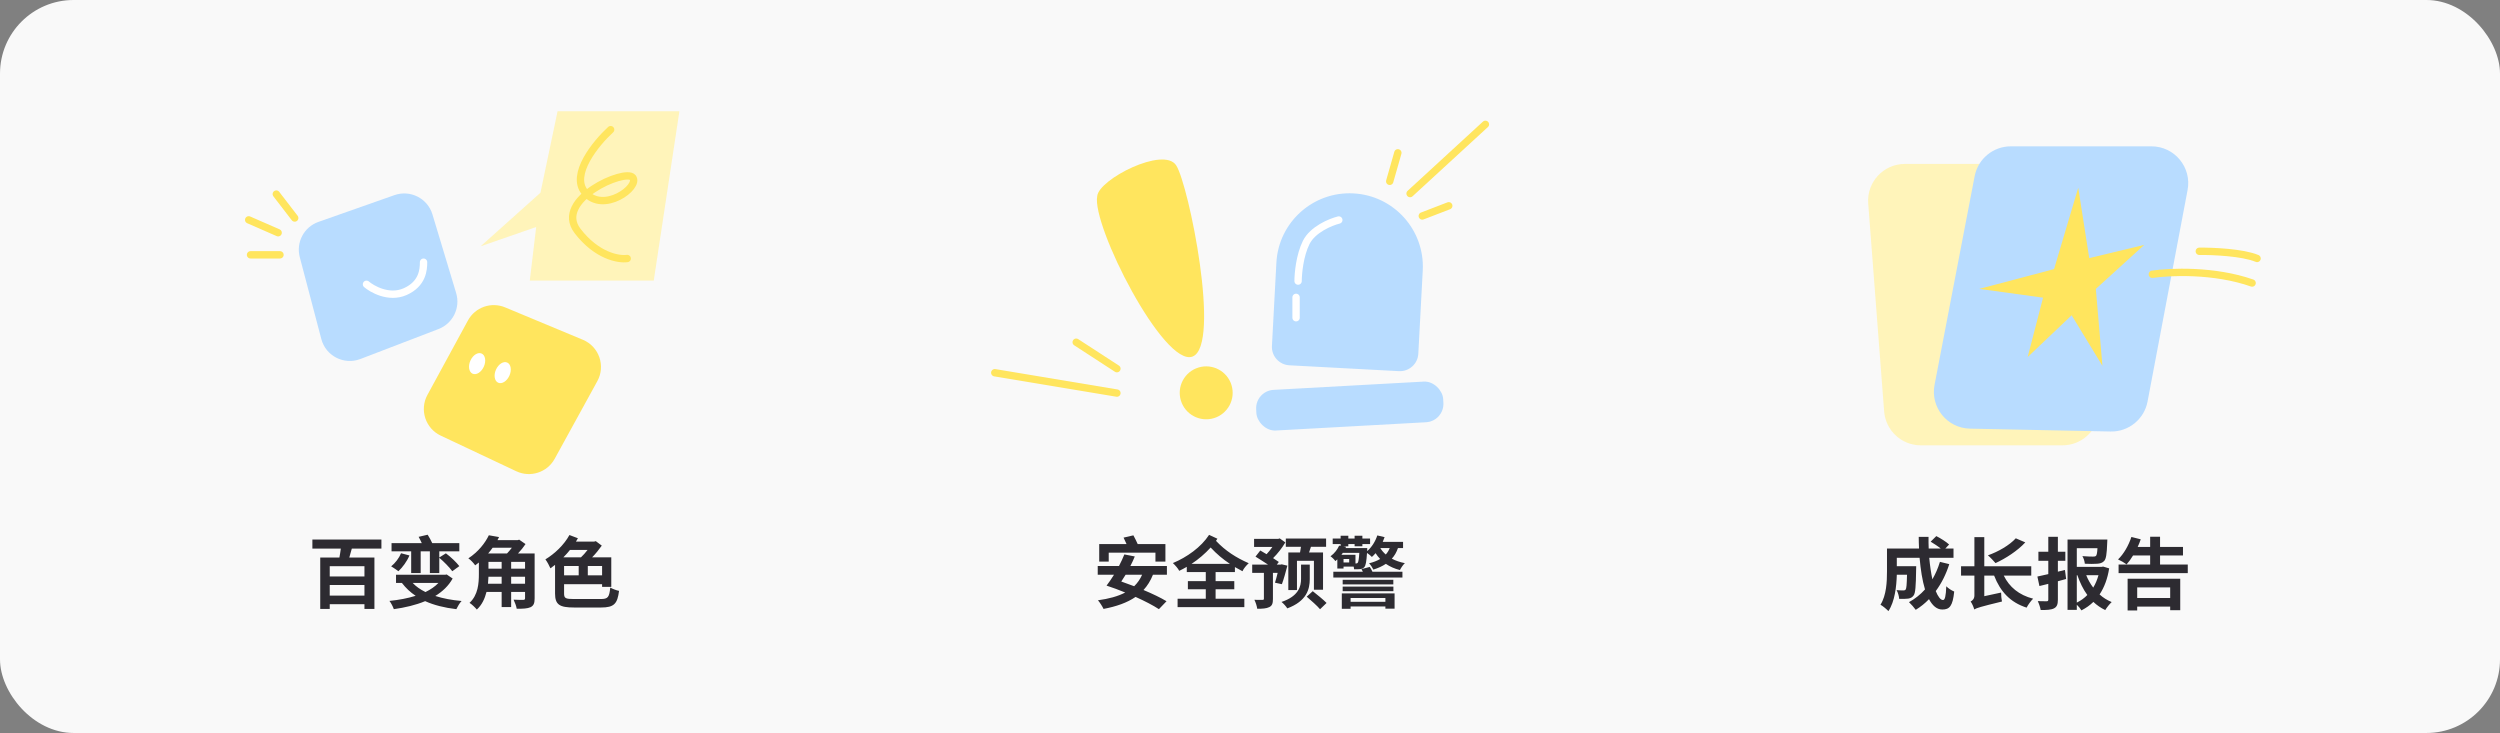 <svg width="382" height="112" viewBox="0 0 382 112" fill="none" xmlns="http://www.w3.org/2000/svg">
  <rect x="0" y="0" width="382" height="112" fill="#808080" stroke="none"/>
  <rect width="382" height="112" rx="11.25" fill="#F9F9F9" />
  <path
    d="M296.42 85.852L297.848 86.2C297.356 87.76 296.648 89.151 295.784 90.316C296.132 91.18 296.516 91.683 296.9 91.683C297.188 91.683 297.332 91.084 297.392 89.584C297.716 89.919 298.22 90.231 298.604 90.388C298.376 92.608 297.896 93.135 296.78 93.135C295.94 93.135 295.28 92.535 294.752 91.552C294.14 92.188 293.468 92.728 292.724 93.183C292.508 92.871 291.992 92.284 291.692 92.007C292.616 91.504 293.444 90.844 294.14 90.064C293.732 88.707 293.468 87.028 293.312 85.228H289.832V86.511H292.796C292.796 86.511 292.784 86.883 292.784 87.052C292.748 89.572 292.676 90.639 292.4 90.987C292.172 91.299 291.932 91.407 291.572 91.468C291.26 91.516 290.744 91.516 290.192 91.504C290.168 91.084 290.012 90.531 289.796 90.171C290.228 90.207 290.636 90.219 290.828 90.219C290.996 90.219 291.092 90.195 291.188 90.076C291.308 89.907 291.356 89.332 291.392 87.82H289.832C289.784 89.572 289.532 91.912 288.548 93.376C288.296 93.1 287.66 92.572 287.336 92.403C288.248 90.963 288.332 88.876 288.332 87.316V83.811H293.228C293.204 83.224 293.18 82.635 293.18 82.035H294.68C294.668 82.635 294.68 83.224 294.704 83.811H296.54C296.096 83.451 295.496 83.067 295.004 82.767L295.868 81.915C296.528 82.251 297.404 82.803 297.824 83.2L297.248 83.811H298.496V85.228H294.788C294.896 86.427 295.064 87.555 295.268 88.516C295.736 87.712 296.132 86.823 296.42 85.852ZM308.012 82.251L309.464 82.876C308.3 84.147 306.464 85.335 304.916 86.043C304.652 85.731 304.088 85.132 303.752 84.856C305.348 84.291 307.04 83.32 308.012 82.251ZM310.376 87.951H306.176C307.016 89.68 308.492 90.927 310.664 91.48C310.328 91.803 309.872 92.427 309.668 92.847C307.16 92.043 305.648 90.388 304.7 87.951H303.2V91.096L305.768 90.543C305.768 90.963 305.828 91.588 305.9 91.912C302.6 92.716 302.036 92.895 301.664 93.124C301.58 92.775 301.316 92.175 301.112 91.912C301.376 91.779 301.688 91.516 301.688 90.987V87.951H299.648V86.523H301.688V82.072H303.2V86.523H310.376V87.951ZM315.524 87.088L315.704 88.468C315.284 88.588 314.876 88.707 314.444 88.816V91.624C314.444 92.368 314.288 92.728 313.856 92.956C313.412 93.183 312.764 93.219 311.816 93.207C311.756 92.835 311.564 92.248 311.372 91.852C311.936 91.876 312.536 91.876 312.716 91.876C312.92 91.864 312.98 91.816 312.98 91.612V89.212C312.5 89.332 312.044 89.439 311.624 89.547L311.312 88.096C311.792 87.999 312.368 87.868 312.98 87.724V85.695H311.468V84.303H312.98V82.023H314.444V84.303H315.584V85.695H314.444V87.352C314.804 87.267 315.176 87.183 315.524 87.088ZM317.336 87.891V92.079C317.96 91.767 318.5 91.383 318.944 90.915C318.308 90.052 317.816 89.019 317.42 87.891H317.336ZM320.648 87.891H318.776C319.04 88.564 319.412 89.212 319.844 89.787C320.192 89.224 320.456 88.576 320.648 87.891ZM321.356 86.572L322.28 86.847C322.04 88.395 321.548 89.728 320.816 90.832C321.344 91.323 321.98 91.707 322.664 91.996C322.352 92.284 321.908 92.835 321.68 93.219C321.008 92.895 320.396 92.475 319.868 91.972C319.34 92.487 318.74 92.907 318.044 93.267C317.876 92.992 317.612 92.656 317.336 92.403V93.183H315.92V82.444H322.004C322.004 82.444 321.992 82.803 321.98 82.984C321.92 84.651 321.812 85.407 321.512 85.719C321.236 86.019 320.864 86.115 320.432 86.139C320.012 86.175 319.304 86.175 318.56 86.139C318.536 85.791 318.392 85.299 318.188 84.975C318.896 85.035 319.544 85.047 319.808 85.047C320.036 85.047 320.156 85.035 320.276 84.927C320.384 84.808 320.456 84.46 320.492 83.763H317.336V86.62H321.116L321.356 86.572ZM331.604 89.751H326.564V91.371H331.604V89.751ZM325.1 93.279V88.431H333.14V93.243H331.604V92.692H326.564V93.279H325.1ZM330.056 86.26H334.292V87.579H323.72V86.26H328.544V84.879H325.928C325.616 85.407 325.28 85.864 324.944 86.236C324.644 86.007 323.996 85.635 323.636 85.48C324.5 84.663 325.256 83.344 325.676 82.047L327.104 82.407C326.972 82.803 326.816 83.188 326.636 83.572H328.544V82.011H330.056V83.572H333.56V84.879H330.056V86.26Z"
    fill="#2D2B31" />
  <path
    d="M285.464 31.101C285.214 27.835 287.796 25.047 291.072 25.047H312.712C315.652 25.047 318.096 27.311 318.32 30.242L320.752 61.993C321.002 65.26 318.419 68.048 315.143 68.048H293.504C290.564 68.048 288.12 65.784 287.895 62.852L285.464 31.101Z"
    fill="#FFF4BA" />
  <path
    d="M301.726 26.923C302.235 24.274 304.553 22.359 307.25 22.359H328.737C332.263 22.359 334.919 25.566 334.264 29.03L328.147 61.357C327.636 64.056 325.251 65.991 322.505 65.935L301.008 65.496C297.523 65.425 294.941 62.234 295.598 58.811L301.726 26.923Z"
    fill="#B8DCFF" />
  <path d="M336.053 38.398C338.071 38.376 342.663 38.562 344.88 39.491" stroke="#FFE55E" stroke-width="1.125"
    stroke-linecap="round" />
  <path d="M328.88 41.909C331.547 41.507 338.328 41.21 344.121 43.246" stroke="#FFE55E" stroke-width="1.125"
    stroke-linecap="round" />
  <path
    d="M313.86 41.117L317.555 28.688L319.235 39.438L327.633 37.422L320.243 44.141L321.25 55.899L316.547 48.172L309.828 54.555L312.18 45.485L302.438 44.141L313.86 41.117Z"
    fill="#FFE55E" />
  <path
    d="M169.412 84.452V85.808H167.96V83.132H172.136C171.992 82.796 171.824 82.448 171.68 82.148L173.18 81.8C173.408 82.208 173.66 82.724 173.84 83.132H178.076V85.808H176.552V84.452H169.412ZM174.512 87.824H171.992C171.764 88.196 171.548 88.544 171.332 88.856C171.98 89.084 172.628 89.324 173.3 89.576C173.804 89.084 174.212 88.508 174.512 87.824ZM178.304 87.824H176.168C175.808 88.736 175.316 89.516 174.728 90.152C176.096 90.728 177.356 91.328 178.244 91.868L177.08 93.08C176.228 92.516 174.932 91.844 173.516 91.208C172.208 92.108 170.564 92.672 168.62 93.044C168.464 92.696 168.044 92.036 167.768 91.724C169.424 91.496 170.816 91.124 171.932 90.536C170.96 90.14 169.976 89.768 169.076 89.48L169.1 89.456C169.46 88.988 169.844 88.424 170.216 87.824H167.732V86.48H170.984C171.296 85.88 171.584 85.268 171.8 84.716L173.396 85.028C173.204 85.508 172.976 85.988 172.724 86.48H178.304V87.824ZM182.072 86.156H187.928C186.872 85.46 185.912 84.656 184.988 83.66C184.124 84.608 183.128 85.46 182.072 86.156ZM188.696 87.416H185.744V88.796H188.6V90.044H185.744V91.484H190.136V92.768H179.936V91.484H184.244V90.044H181.508V88.796H184.244V87.416H181.34V86.612C180.968 86.828 180.584 87.032 180.188 87.224C179.996 86.852 179.576 86.372 179.216 86.036C181.364 85.148 183.548 83.588 184.748 81.728L186.02 82.316C185.948 82.424 185.876 82.532 185.804 82.64C187.232 84.164 188.888 85.22 190.808 86.06C190.448 86.384 190.028 86.864 189.848 87.284C189.452 87.068 189.056 86.852 188.696 86.648V87.416ZM196.856 84.416H198.644C198.704 84.14 198.752 83.84 198.788 83.552H196.472V82.292H202.628V83.552H200.312C200.216 83.852 200.12 84.14 200.024 84.416H202.16V90.116H200.768V85.688H198.176V90.164H196.856V84.416ZM195.872 89.264L194.816 89.036C194.948 88.64 195.092 88.088 195.224 87.536H194.504V91.508C194.504 92.18 194.396 92.552 193.94 92.768C193.508 92.984 192.908 93.02 192.104 93.02C192.056 92.612 191.864 92.036 191.672 91.652C192.188 91.664 192.74 91.664 192.908 91.664C193.076 91.652 193.124 91.616 193.124 91.484V87.536H191.336V86.276H193.76C193.136 85.868 192.416 85.4 191.84 85.052L192.572 84.116L193.532 84.68C193.82 84.38 194.144 83.972 194.42 83.576H191.624V82.34H195.308L195.548 82.268L196.4 82.88C195.92 83.696 195.2 84.632 194.528 85.28C194.876 85.496 195.176 85.7 195.404 85.868L195.092 86.276H195.656L195.848 86.228L196.712 86.432C196.46 87.428 196.136 88.556 195.872 89.264ZM200.132 86.276V88.484C200.132 90.044 199.652 91.856 196.7 92.96C196.52 92.672 196.136 92.228 195.812 91.976C198.452 91.1 198.8 89.576 198.8 88.46V86.276H200.132ZM199.664 91.172L200.588 90.332C201.26 90.86 202.22 91.64 202.7 92.132L201.704 93.092C201.284 92.576 200.336 91.76 199.664 91.172ZM211.688 91.376H206.372V91.952H211.688V91.376ZM205.028 93.02V90.668H213.092V93.008H211.688V92.672H206.372V93.02H205.028ZM205.16 90.332V89.636H212.912V90.332H205.16ZM212.9 88.592V89.3H205.16V88.592H212.9ZM208.04 86.96L209.3 86.624C209.444 86.84 209.6 87.116 209.708 87.356H214.292V88.244H203.732V87.356H208.244C208.184 87.212 208.112 87.08 208.04 86.96ZM212.348 83.744H210.908C211.136 84.116 211.412 84.44 211.748 84.728C212 84.44 212.204 84.128 212.348 83.744ZM207.116 86.096H207.224C207.32 86.096 207.392 86.072 207.464 85.988C207.56 85.856 207.644 85.46 207.704 84.476H205.184C205.112 84.572 205.04 84.68 204.968 84.776H207.116V86.096ZM206.156 85.94V85.412H205.292V85.94H206.156ZM214.388 83.744H213.608C213.392 84.38 213.08 84.92 212.672 85.364C213.248 85.676 213.92 85.904 214.664 86.048C214.4 86.288 214.064 86.78 213.908 87.104C213.092 86.9 212.372 86.576 211.76 86.156C211.22 86.516 210.584 86.804 209.852 87.032C209.732 86.768 209.408 86.276 209.192 86.072C209.828 85.916 210.404 85.7 210.884 85.412C210.632 85.148 210.392 84.848 210.188 84.524C210.008 84.74 209.816 84.932 209.624 85.1C209.468 84.932 209.144 84.668 208.88 84.488C208.796 85.808 208.688 86.384 208.484 86.636C208.304 86.852 208.1 86.924 207.848 86.96C207.644 86.984 207.284 86.996 206.9 86.984C206.9 86.864 206.876 86.72 206.84 86.576H205.292V86.876H204.344V85.472C204.248 85.568 204.152 85.652 204.044 85.736C203.876 85.484 203.528 85.148 203.3 85.004C203.948 84.524 204.38 83.924 204.62 83.372L204.848 83.408V83.132H203.636V82.292H204.848V81.86H206.024V82.292H206.984V81.86H208.172V82.292H209.348V83.132H208.172V83.468H206.984V83.132H206.024V83.48H205.256L205.676 83.552L205.592 83.744H208.916C208.916 83.744 208.916 84.02 208.904 84.152V84.212C209.6 83.612 210.152 82.736 210.452 81.812L211.568 82.076C211.484 82.316 211.376 82.556 211.28 82.796H214.388V83.744Z"
    fill="#2D2B31" />
  <path
    d="M179.718 25.262C177.807 22.326 167.907 27.394 167.66 29.949C166.75 34.36 177.866 56.213 182.24 54.474C186.614 52.735 181.629 28.197 179.718 25.262Z"
    fill="#FFE55E" />
  <circle cx="184.307" cy="60.025" r="4.044" transform="rotate(-16.86 184.307 60.025)" fill="#FFE55E" />
  <rect x="191.788" y="59.727" width="28.619" height="6.221" rx="2.812"
    transform="rotate(-3.152 191.788 59.727)" fill="#B8DCFF" />
  <path
    d="M195.032 40.136C195.362 33.96 200.636 29.221 206.812 29.55C212.988 29.88 217.727 35.154 217.397 41.33L216.718 54.053C216.635 55.604 215.31 56.795 213.759 56.712L197.011 55.817C195.46 55.734 194.269 54.41 194.352 52.859L195.032 40.136Z"
    fill="#B8DCFF" />
  <path d="M212.349 27.707L213.593 23.352" stroke="#FFE55E" stroke-width="1.125" stroke-linecap="round" />
  <path
    d="M204.569 33.617C203.325 33.928 200.587 35.048 199.592 37.039C198.597 39.03 198.348 41.809 198.348 42.949"
    stroke="white" stroke-width="1.125" stroke-linecap="round" />
  <path d="M198.04 45.438V48.548" stroke="white" stroke-width="1.125" stroke-linecap="round" />
  <path d="M215.46 29.576L226.97 19" stroke="#FFE55E" stroke-width="1.125" stroke-linecap="round" />
  <path d="M217.326 33.001L221.37 31.445" stroke="#FFE55E" stroke-width="1.125" stroke-linecap="round" />
  <path d="M164.442 52.289L170.664 56.333" stroke="#FFE55E" stroke-width="1.125" stroke-linecap="round" />
  <path d="M152 56.953L170.664 60.064" stroke="#FFE55E" stroke-width="1.125" stroke-linecap="round" />
  <path
    d="M55.688 88.088V86.516H50.384V88.088H55.688ZM50.384 91.004H55.688V89.384H50.384V91.004ZM58.28 83.828H53.756C53.636 84.308 53.504 84.764 53.372 85.196H57.212V93.044H55.688V92.324H50.384V93.044H48.932V85.196H51.86C51.944 84.764 52.016 84.296 52.076 83.828H47.732V82.436H58.28V83.828ZM62.828 87.56V84.248H59.828V82.988H64.448C64.304 82.664 64.124 82.316 63.968 82.028L65.348 81.704C65.588 82.088 65.888 82.628 66.044 82.988H70.184V84.248H67.124V85.184L68.132 84.548C68.9 85.112 69.764 85.952 70.184 86.504L69.104 87.284C68.684 86.696 67.832 85.82 67.124 85.232V87.56H65.684V84.248H64.28V87.56H62.828ZM61.28 84.536L62.564 84.872C62.18 85.796 61.496 86.708 60.872 87.284C60.608 87.08 60.068 86.708 59.768 86.54C60.392 86.036 60.98 85.28 61.28 84.536ZM66.992 89.072H63.056C63.572 89.624 64.232 90.08 65.012 90.464C65.792 90.08 66.464 89.636 66.992 89.072ZM68.252 87.776L69.164 88.4C68.54 89.516 67.628 90.38 66.512 91.064C67.7 91.448 69.044 91.7 70.532 91.832C70.244 92.12 69.908 92.708 69.728 93.08C67.904 92.864 66.32 92.468 64.964 91.856C63.524 92.456 61.88 92.84 60.176 93.08C60.056 92.72 59.744 92.108 59.504 91.82C60.932 91.676 62.288 91.424 63.512 91.04C62.696 90.5 62 89.84 61.412 89.072H60.512V87.824H68.024L68.252 87.776ZM78.104 89.192H80.228V88.124H78.104V89.192ZM74.564 89.192H76.652V88.124H74.636C74.624 88.46 74.6 88.82 74.564 89.192ZM78.212 83.696H75.272C75.068 83.996 74.828 84.284 74.588 84.572H77.468C77.732 84.296 77.984 83.996 78.212 83.696ZM74.636 85.856V86.888H76.652V85.856H74.636ZM80.228 86.888V85.856H78.104V86.888H80.228ZM81.692 84.572V91.436C81.692 92.168 81.548 92.54 81.068 92.78C80.588 92.996 79.904 93.02 78.956 93.02C78.896 92.624 78.656 92 78.476 91.628C79.064 91.664 79.76 91.664 79.952 91.664C80.156 91.652 80.228 91.592 80.228 91.412V90.452H78.104V92.756H76.652V90.452H74.336C74.084 91.448 73.652 92.42 72.86 93.14C72.632 92.852 72.056 92.3 71.744 92.12C73.064 90.896 73.172 89.12 73.172 87.692V85.952C72.992 86.108 72.8 86.252 72.608 86.384C72.38 86.048 71.9 85.532 71.564 85.316C73.1 84.308 74.132 82.964 74.696 81.788L76.256 82.064C76.172 82.22 76.1 82.376 76.016 82.532H79.1L79.328 82.46L80.3 83.132C80 83.588 79.592 84.104 79.148 84.572H81.692ZM89.78 84.032H87.092C86.768 84.428 86.444 84.8 86.084 85.16H88.772C89.12 84.836 89.468 84.44 89.78 84.032ZM92 87.908V86.48H89.816V87.908H92ZM86.192 86.48V87.908H88.424V86.48H86.192ZM87.704 91.532H91.76C92.912 91.532 93.092 91.268 93.248 89.78C93.608 89.984 94.196 90.212 94.592 90.284C94.34 92.252 93.848 92.828 91.832 92.828H87.728C85.496 92.828 84.812 92.396 84.812 90.68V86.312C84.572 86.504 84.332 86.672 84.104 86.84C83.972 86.504 83.588 85.796 83.336 85.472C84.752 84.62 86.204 83.24 87.008 81.752L88.304 82.244C88.208 82.412 88.1 82.592 88.004 82.76H90.764L91.04 82.688L91.952 83.372C91.544 83.948 91.028 84.596 90.476 85.16H93.404V89.672H92V89.264H86.192V90.68C86.192 91.412 86.396 91.532 87.704 91.532Z"
    fill="#2D2B31" />
  <path d="M42.219 29.656L45.031 33.312" stroke="#FFE55E" stroke-width="1.125" stroke-linecap="round" />
  <path d="M38 33.594L42.5 35.562" stroke="#FFE55E" stroke-width="1.125" stroke-linecap="round" />
  <path d="M38.281 38.938H42.781" stroke="#FFE55E" stroke-width="1.125" stroke-linecap="round" />
  <path
    d="M45.806 39.293C45.209 37.027 46.452 34.682 48.663 33.903L60.275 29.815C62.696 28.962 65.338 30.304 66.078 32.761L69.7 44.778C70.38 47.035 69.204 49.434 67.003 50.278L55.061 54.859C52.56 55.818 49.779 54.393 49.098 51.803L45.806 39.293Z"
    fill="#B8DCFF" />
  <path
    d="M71.499 48.97C72.6 46.945 75.054 46.08 77.182 46.967L89.061 51.916C91.532 52.946 92.563 55.891 91.275 58.236L84.755 70.105C83.611 72.189 81.043 73.022 78.892 72.009L67.344 66.564C65.004 65.461 64.073 62.616 65.31 60.343L71.499 48.97Z"
    fill="#FFE55E" />
  <path d="M82.583 29.446L73.438 37.635L81.929 34.687L80.95 42.875H99.893L103.812 17H85.196L82.583 29.446Z"
    fill="#FFF4BA" />
  <path
    d="M93.305 19.812C91.055 21.875 87.118 26.675 89.368 29.375C92.18 32.75 97.805 28.531 96.68 27.125C95.555 25.719 84.587 30.5 88.243 35.281C91.168 39.106 94.524 39.688 95.836 39.5"
    stroke="#FFE55E" stroke-width="1.125" stroke-linecap="round" />
  <path d="M56 43.438C56.75 44.094 59.375 45.688 61.906 44.562C64.59 43.37 64.719 41.188 64.719 40.062"
    stroke="white" stroke-width="1.125" stroke-linecap="round" />
  <ellipse cx="76.812" cy="56.938" rx="1.125" ry="1.688" transform="rotate(24.137 76.812 56.938)" fill="white" />
  <ellipse cx="72.904" cy="55.562" rx="1.125" ry="1.688" transform="rotate(24.137 72.904 55.562)" fill="white" />
</svg>